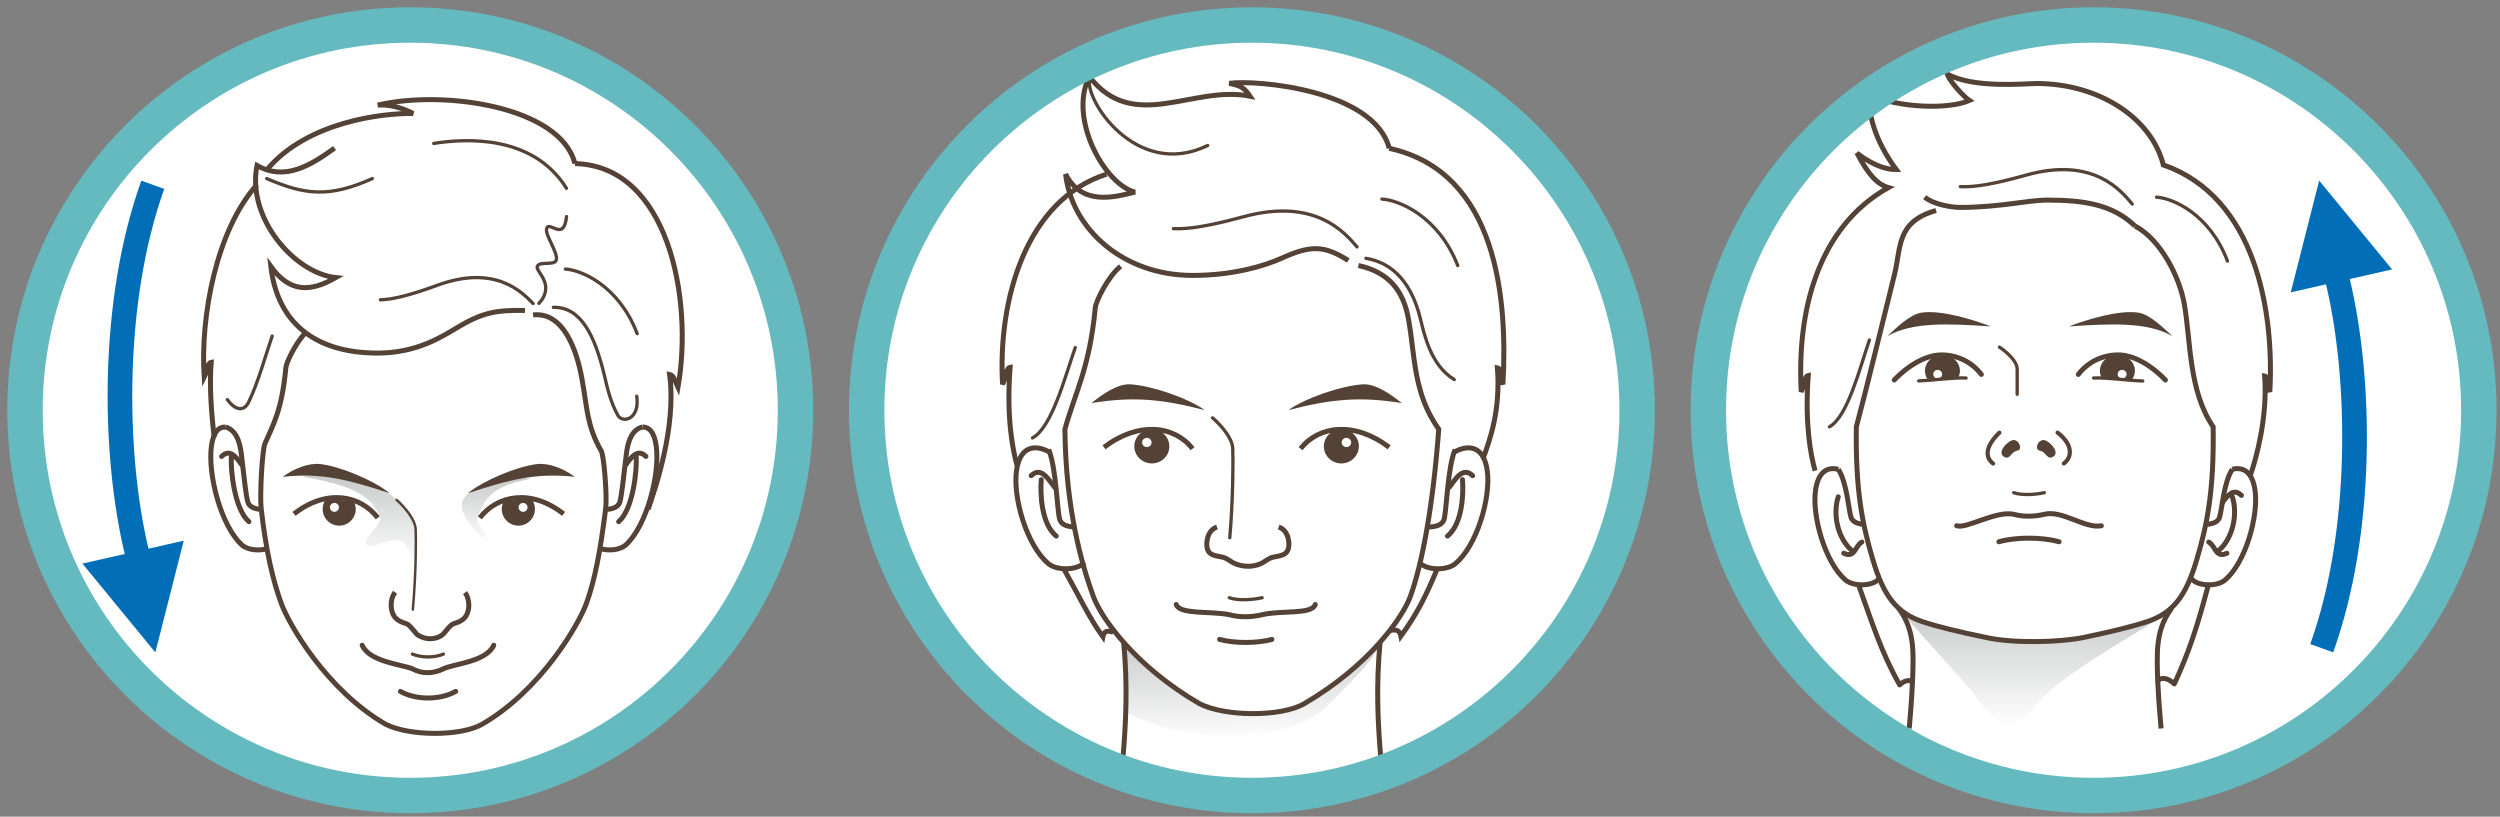 <svg width="300" height="98" viewBox="0 0 300 98" fill="none" xmlns="http://www.w3.org/2000/svg">
<rect x="0" y="0" width="300" height="98" fill="#808080" stroke="none"/>
<path d="M150.23 95.46C175.762 95.46 196.46 74.762 196.46 49.23C196.46 23.698 175.762 3 150.23 3C124.698 3 104 23.698 104 49.23C104 74.762 124.698 95.46 150.23 95.46Z" fill="white"/>
<path d="M130.131 67.48C129.411 68.43 126.881 68.52 125.841 67.66C123.191 65.47 121.541 59.65 121.991 56.48C122.461 53.15 124.611 53.48 125.961 54.26H174.501C175.851 53.48 178.001 53.15 178.471 56.48C178.921 59.65 177.271 65.46 174.621 67.66C173.581 68.52 171.051 68.43 170.331 67.48" fill="white"/>
<path d="M134.71 91.44C135.13 86.74 135.33 82.26 134.84 77.08C132.85 74.83 131.65 72.81 131.19 71.55C129.85 67.83 127.87 61.11 127.79 51.51C129.01 47.08 130.75 44.2 131.43 36.95C131.51 36.1 133.01 33.11 134.47 31.96L135.33 31.21C137.57 32.37 140.21 33.04 143.11 33.04C148.02 33.04 151.77 31.9 153.76 30.99C157.27 29.41 158.85 29.39 161.8 31.25L163.01 31.85C166.72 32.68 168.41 34.91 169.01 38.25C169.84 42.81 169.56 47.11 172.65 51.5C171.93 61.1 170.6 67.82 169.25 71.54C168.79 72.8 167.59 74.82 165.6 77.07C165.11 82.24 165.31 86.73 165.73 91.43" fill="white"/>
<path d="M135.37 85.63C135.33 82.89 135.12 80.1 134.84 77.07L135.21 77.47C137.31 79.76 140.21 82.26 143.96 84.44C147.14 86.04 153.8 86 156.5 84.44C160.17 82.31 163.03 79.87 165.11 77.62L165.61 77.07C165.49 78.31 163.06 80.99 159.15 84.81C155.23 88.63 144.24 89.96 135.38 85.63H135.37Z" fill="url(#paint0_linear_502_6504)"/>
<path d="M161.8 31.26C158.86 29.4 157.27 29.42 153.76 31C151.76 31.9 148.02 33.05 143.11 33.05C134.85 33.05 128.66 27.58 127.87 20.9C129.84 24.71 133.64 23.69 136.2 23.05C132.64 22.19 128.16 14.33 130.71 9.19C136.04 16.05 143.11 10.18 150 11.54C149.23 10.4 148.8 10.29 147.52 10C150.78 9.55 164.89 10.78 166.71 17.8" stroke="#544236" stroke-width="0.6"/>
<path d="M132.79 20.9C123.08 24 119.73 36.07 120.31 46.12C120.81 45.07 120.72 44.17 121.21 44.08C120.75 50.14 121.53 54.06 122.08 55.96" stroke="#544236" stroke-width="0.6"/>
<path d="M166.7 17.8C179.77 20.64 180.92 36.07 180.35 46.12C179.85 45.07 180.17 44.23 179.69 44.14C180.08 49.26 178.78 52.77 178.01 54.91" stroke="#544236" stroke-width="0.6"/>
<path d="M125.84 53.95C126.75 56.09 126.86 61.39 127.17 62.35C127.48 63.31 129.04 63.23 129.04 63.23" stroke="#544236" stroke-width="0.6"/>
<path d="M163.01 31.86C166.72 32.69 168.41 34.92 169.01 38.26C169.84 42.82 169.56 47.12 172.65 51.51C171.93 61.11 170.6 67.83 169.25 71.55C168.31 74.15 164.19 79.97 156.49 84.45C153.79 86.01 147.13 86.05 143.95 84.45C136.24 79.98 132.13 74.15 131.19 71.55C129.85 67.83 127.87 61.11 127.79 51.51C129.01 47.08 130.75 44.2 131.43 36.95C131.51 36.1 133.01 33.11 134.47 31.96" stroke="#544236" stroke-width="0.6"/>
<path d="M174.5 54.26C175.85 53.48 178 53.15 178.47 56.48C178.92 59.65 177.27 65.46 174.62 67.66C173.58 68.52 171.05 68.43 170.33 67.48" stroke="#544236" stroke-width="0.6"/>
<path d="M174.61 53.95C173.7 56.09 173.59 61.39 173.28 62.35C172.97 63.31 171.41 63.23 171.41 63.23" stroke="#544236" stroke-width="0.6"/>
<path d="M154.581 49.23C156.621 47.77 160.961 46.28 163.521 46.12C165.061 46.02 166.881 47.3 168.211 48.37C163.291 47.58 159.901 47.84 154.581 49.22V49.23Z" fill="#544236"/>
<path d="M156.07 53.84C158.27 51.06 162.54 50.51 166.7 53.68" stroke="#544236" stroke-width="0.6"/>
<path d="M144.601 49.23C142.561 47.77 138.221 46.28 135.661 46.12C134.121 46.02 132.301 47.3 130.971 48.37C135.891 47.58 139.281 47.84 144.591 49.22L144.601 49.23Z" fill="#544236"/>
<path d="M143.11 53.84C140.91 51.06 136.64 50.51 132.48 53.68" stroke="#544236" stroke-width="0.6"/>
<path d="M136.12 53.49C136.08 54.62 136.99 55.57 138.15 55.61C139.31 55.65 140.29 54.76 140.32 53.63C140.36 52.5 139.45 51.55 138.29 51.51C137.13 51.47 136.16 52.36 136.11 53.49H136.12Z" fill="#544236"/>
<path d="M137.051 53.08C137.051 53.39 137.291 53.64 137.601 53.65C137.911 53.65 138.181 53.42 138.191 53.11C138.191 52.81 137.951 52.55 137.641 52.54C137.331 52.54 137.061 52.77 137.051 53.07V53.08Z" fill="white"/>
<path d="M163.061 53.49C163.101 54.62 162.191 55.57 161.031 55.61C159.871 55.65 158.901 54.76 158.861 53.63C158.821 52.5 159.731 51.55 160.891 51.51C162.051 51.47 163.031 52.36 163.071 53.49H163.061Z" fill="#544236"/>
<path d="M162.14 53.08C162.14 53.39 161.9 53.64 161.59 53.65C161.27 53.65 161.01 53.42 161 53.11C160.99 52.81 161.24 52.55 161.55 52.54C161.86 52.54 162.13 52.77 162.14 53.07V53.08Z" fill="white"/>
<path d="M145.511 50.14C146.681 51.18 147.881 52.63 147.931 53.81C147.991 55.17 147.961 60.17 147.571 64.52" stroke="#544236" stroke-width="0.4" stroke-linecap="round" stroke-linejoin="round"/>
<path d="M146.04 63.24C144.79 63.67 144.73 65.26 144.86 65.77C145.09 66.7 145.86 66.66 146.7 66.86C147.2 66.96 147.68 67.38 148.01 67.55C149.09 68.07 150.41 68.11 151.47 67.55C151.79 67.38 152.28 66.96 152.78 66.86C153.62 66.66 154.39 66.7 154.62 65.77C154.75 65.26 154.69 63.67 153.44 63.24" stroke="#544236" stroke-width="0.6"/>
<path d="M141.141 72.54C141.551 73.77 145.231 73.31 147.501 73.76C148.691 74.09 150.111 74.09 151.471 73.76C153.731 73.22 157.421 73.78 157.831 72.54" stroke="#544236" stroke-width="0.6" stroke-linecap="round" stroke-linejoin="round"/>
<path d="M146.351 76.73C148.141 77.22 150.851 77.21 152.631 76.73" stroke="#544236" stroke-width="0.6" stroke-linecap="round" stroke-linejoin="round"/>
<path d="M147.521 71.73C148.621 72.11 150.321 71.97 151.451 71.73" stroke="#544236" stroke-width="0.4" stroke-linecap="round" stroke-linejoin="round"/>
<path d="M172.47 68.25C171.03 71.74 169.95 73.78 168.11 76.33C167.91 75.23 166.78 75.69 166.78 75.69" stroke="#544236" stroke-width="0.6"/>
<path d="M127.641 68.24C129.391 71.33 130.641 74.05 132.341 76.41C132.541 75.31 133.611 75.9 133.611 75.9" stroke="#544236" stroke-width="0.6"/>
<path d="M162.841 29.63C161.441 28 157.881 23.66 149.251 26C144.931 27.17 142.561 27.51 140.811 27.44" stroke="#544236" stroke-width="0.4" stroke-linecap="round" stroke-linejoin="round"/>
<path d="M163.91 31C166.4 31.4 169.2 33.12 170.45 38.26C170.95 40.31 171.73 43.85 174.51 45.55" stroke="#544236" stroke-width="0.4" stroke-linecap="round" stroke-linejoin="round"/>
<path d="M130.77 9.3C129.97 11.83 136.33 21.63 144.92 17.46" stroke="#544236" stroke-width="0.4" stroke-linecap="round" stroke-linejoin="round"/>
<path d="M165.83 23.89C167.78 23.98 172.61 25.9 174.93 31.87" stroke="#544236" stroke-width="0.4" stroke-linecap="round" stroke-linejoin="round"/>
<path d="M165.61 77.08C165.12 82.25 165.32 86.74 165.74 91.44" stroke="#544236" stroke-width="0.6"/>
<path d="M134.84 77.08C135.33 82.25 135.13 86.74 134.71 91.44" stroke="#544236" stroke-width="0.6"/>
<path d="M129.03 41.71C127.79 45.24 126.23 51.3 123.9 52.55" stroke="#544236" stroke-width="0.4" stroke-linecap="round" stroke-linejoin="round"/>
<path d="M173.92 58.46C174.69 57.46 175.54 55.95 176.72 57.08" stroke="#544236" stroke-width="0.6" stroke-linecap="round" stroke-linejoin="round"/>
<path d="M175.5 57.56C175.63 59.29 175.5 62.84 173.7 64.33" stroke="#544236" stroke-width="0.6" stroke-linecap="round" stroke-linejoin="round"/>
<path d="M125.95 54.26C124.6 53.48 122.45 53.15 121.98 56.48C121.53 59.65 123.18 65.46 125.83 67.66C126.87 68.52 129.4 68.43 130.12 67.48" stroke="#544236" stroke-width="0.6"/>
<path d="M126.54 58.46C125.77 57.46 124.92 55.95 123.74 57.08" stroke="#544236" stroke-width="0.6" stroke-linecap="round" stroke-linejoin="round"/>
<path d="M124.95 57.56C124.82 59.29 124.95 62.84 126.75 64.33" stroke="#544236" stroke-width="0.6" stroke-linecap="round" stroke-linejoin="round"/>
<path d="M150.23 95.46C175.762 95.46 196.46 74.762 196.46 49.23C196.46 23.698 175.762 3 150.23 3C124.698 3 104 23.698 104 49.23C104 74.762 124.698 95.46 150.23 95.46Z" stroke="#65BABF" stroke-width="4.25" stroke-miterlimit="10"/>
<path d="M49.23 95.46C74.762 95.46 95.46 74.762 95.46 49.23C95.46 23.698 74.762 3 49.23 3C23.698 3 3 23.698 3 49.23C3 74.762 23.698 95.46 49.23 95.46Z" fill="white"/>
<path d="M14.96 66.48L9.89 67.63L18.64 78.29L22.05 64.88L17.82 65.84C15.08 54.38 14.82 36.28 19.71 22.67L16.96 21.68C11.82 35.98 12.07 54.39 14.97 66.48H14.96Z" stroke="white" stroke-width="1.5" stroke-linecap="round" stroke-linejoin="round"/>
<path d="M14.96 66.48L9.89 67.63L18.64 78.29L22.05 64.88L17.82 65.84C15.08 54.38 14.82 36.28 19.71 22.67L16.96 21.68C11.82 35.98 12.07 54.39 14.97 66.48H14.96Z" fill="#036EB8"/>
<path d="M78.75 53.62C78.52 51.79 77.86 51.24 77.09 51.24H70.89C70.37 49.49 70.25 47.79 69.81 45.39C69.23 42.23 67.69 37.39 63.96 37.8L58.62 34.24L36.51 40.05C35.36 41.35 34.33 43.47 34.27 44.15C33.94 47.75 33.32 49.64 32.65 51.24H27.01C26.25 51.24 25.58 51.79 25.35 53.62C24.93 56.95 26.49 63.06 28.99 65.37C29.67 66 31.02 66.13 32.01 65.83C32.5 68.52 33.07 70.58 33.72 72.4C34.62 74.89 39.13 82.79 46.24 86.91C49.18 88.39 55.33 88.35 57.82 86.91C64.93 82.79 69.44 74.89 70.34 72.4C71 70.58 71.5 68.51 71.96 65.81C72.96 66.15 74.38 66.02 75.08 65.37C77.58 63.07 79.15 56.95 78.72 53.62H78.75Z" fill="white"/>
<path d="M47.59 59.98C48.7 60.99 49.84 62.4 49.88 63.54C49.92 64.31 49.92 66.03 49.84 68.17C49.681 67.83 49.1 65.24 47.971 64.88C46.55 64.43 44.49 66.17 43.92 65.31C43.571 64.78 45.831 62.82 45.6 62.14C44.641 59.18 41.431 58.13 36.27 57.17C39.761 56.68 45.001 57.46 47.581 59.98H47.59Z" fill="url(#paint1_linear_502_6504)"/>
<path d="M55.68 59.77C54.29 61.47 58.68 65.77 58.98 65.32C59.09 65.15 57.07 62.83 57.3 62.15C58.26 59.19 59.86 58.17 63.83 57.43C62.25 57.21 57.45 57.47 55.68 59.78V59.77Z" fill="url(#paint2_linear_502_6504)"/>
<path d="M68.99 19.63C67.27 12.81 53.321 10.74 45.331 12.61C46.66 12.52 48.181 12.88 49.571 13.62C45.88 13.56 36.81 14.62 32.02 20.38" stroke="#544236" stroke-width="0.6"/>
<path d="M30.84 22.15C25.98 27.59 24.02 37.92 24.5 45.28C24.97 44.35 24.88 43.56 25.34 43.48C25.12 46.26 25.36 49.64 25.71 52.48" stroke="#544236" stroke-width="0.6"/>
<path d="M68.99 19.63C80.18 19.89 83.22 35.82 81.36 46.48C80.89 45.46 80.81 45.02 80.35 44.93C81.23 51.31 78.49 59.04 77.77 61.12" stroke="#544236" stroke-width="0.6"/>
<path d="M63.97 37.79C67.7 37.38 69.24 42.22 69.82 45.38C70.49 49.04 70.4 51.06 72.16 54.14C72.47 54.68 72.87 59.49 72.68 61.03C72.02 66.3 71.37 69.63 70.37 72.4C69.47 74.89 64.96 82.79 57.85 86.91C55.36 88.35 49.21 88.39 46.27 86.91C39.16 82.79 34.65 74.89 33.75 72.4C32.75 69.63 31.95 66.34 31.34 61.02C31.16 59.49 31.46 54 31.79 53.24C32.77 50.96 33.82 49.28 34.3 44.15C34.36 43.47 35.39 41.35 36.54 40.05" stroke="#544236" stroke-width="0.6"/>
<path d="M77.1 51.24C77.86 51.24 78.53 51.79 78.76 53.62C79.18 56.95 77.62 63.06 75.12 65.37C74.42 66.02 73 66.15 72 65.81" stroke="#544236" stroke-width="0.6"/>
<path d="M77.1 51.24C75.41 51.62 75.21 54.08 75.121 54.82C74.831 57.21 74.6 59.55 74.371 60.27C74.07 61.2 72.561 61.13 72.561 61.13" stroke="#544236" stroke-width="0.6"/>
<path d="M56.17 59.17C58.02 57.65 62.03 55.98 64.44 55.69C65.88 55.52 67.67 56.25 68.98 57.22C64.29 56.71 61.11 57.56 56.16 59.18L56.17 59.17Z" fill="#544236"/>
<path d="M46.73 59.17C44.88 57.65 40.87 55.98 38.46 55.69C37.02 55.52 35.23 56.25 33.92 57.22C38.61 56.71 41.79 57.56 46.74 59.18L46.73 59.17Z" fill="#544236"/>
<path d="M57.58 62.14C59.66 59.44 63.7 58.59 67.63 61.67" stroke="#544236" stroke-width="0.6"/>
<path d="M45.33 62.14C43.25 59.44 39.21 58.59 35.28 61.67" stroke="#544236" stroke-width="0.6"/>
<path d="M39.59 60.86C39.59 61.16 39.81 61.41 40.11 61.42C40.41 61.42 40.66 61.2 40.67 60.9C40.67 60.6 40.45 60.36 40.15 60.35C39.85 60.35 39.61 60.57 39.59 60.87V60.86Z" fill="white"/>
<path d="M60.45 60.15C60.29 60.45 60.2 60.8 60.21 61.16C60.25 62.25 61.17 63.11 62.27 63.08C63.37 63.04 64.23 62.12 64.19 61.02C64.18 60.67 64.08 60.35 63.91 60.07L63.78 59.83" fill="#544236"/>
<path d="M63.31 60.86C63.31 61.16 63.09 61.41 62.79 61.42C62.49 61.42 62.24 61.2 62.23 60.9C62.22 60.6 62.45 60.36 62.75 60.35C63.05 60.35 63.29 60.57 63.3 60.87L63.31 60.86Z" fill="white"/>
<path d="M42.45 60.15C42.61 60.45 42.7 60.79 42.69 61.16C42.65 62.25 41.73 63.11 40.64 63.08C39.54 63.04 38.68 62.12 38.72 61.02C38.73 60.67 38.83 60.35 39 60.07L39.13 59.83" fill="#544236"/>
<path d="M39.59 60.86C39.59 61.16 39.81 61.41 40.11 61.42C40.41 61.42 40.66 61.2 40.67 60.9C40.68 60.6 40.45 60.36 40.15 60.35C39.85 60.35 39.61 60.57 39.59 60.87V60.86Z" fill="white"/>
<path d="M47.59 59.98C48.7 60.99 49.84 62.4 49.88 63.54C49.94 64.86 49.92 68.93 49.54 73.15" stroke="#544236" stroke-width="0.3" stroke-linecap="round" stroke-linejoin="round"/>
<path d="M47.41 71.07C46.9 71.73 46.89 72.67 46.99 73.14C47.2 74.28 47.93 74.58 48.73 74.83C49.2 74.96 49.86 76.02 50.13 76.2C51.05 76.78 52.17 76.82 53.06 76.2C53.34 76.02 53.99 74.96 54.47 74.83C55.27 74.59 56 74.28 56.21 73.14C56.3 72.68 56.29 71.77 55.81 71.11" stroke="#544236" stroke-width="0.6"/>
<path d="M43.46 77.43C44.33 79.42 48.19 79.73 49.48 80.25C50.6 80.88 51.95 80.88 53.23 80.25C54.49 79.64 58.35 79.43 59.25 77.43" stroke="#544236" stroke-width="0.6" stroke-linecap="round" stroke-linejoin="round"/>
<path d="M48.05 82.97C49.94 84.03 52.8 84.02 54.68 82.97" stroke="#544236" stroke-width="0.6" stroke-linecap="round" stroke-linejoin="round"/>
<path d="M49.49 78.49C50.57 78.94 52.14 78.95 53.21 78.49" stroke="#544236" stroke-width="0.4" stroke-linecap="round" stroke-linejoin="round"/>
<path d="M63.97 36.42C62.71 35.13 59.49 31.68 52.52 34.22C49.04 35.49 47.1 35.93 45.65 35.98" stroke="#544236" stroke-width="0.4" stroke-linecap="round" stroke-linejoin="round"/>
<path d="M66.4 36.88C69.7 36.81 71.39 40.22 72.57 45.23C72.86 46.46 73.26 48.27 74.15 49.85C74.69 50.81 76.8 50.38 76.41 47.55" stroke="#544236" stroke-width="0.4" stroke-linecap="round" stroke-linejoin="round"/>
<path d="M32.01 21.43C36.54 23.37 39.44 23.78 44.68 21.43" stroke="#544236" stroke-width="0.4" stroke-linecap="round" stroke-linejoin="round"/>
<path d="M67.85 32.29C69.69 32.38 74.26 34.24 76.46 40.04" stroke="#544236" stroke-width="0.4" stroke-linecap="round" stroke-linejoin="round"/>
<path d="M32.66 40.33C31.88 42.59 30.98 45.92 29.83 48.27C29.23 49.49 28.15 49.17 27.28 47.95" stroke="#544236" stroke-width="0.4" stroke-linecap="round" stroke-linejoin="round"/>
<path d="M75.13 55.74C75.79 54.82 76.53 53.8 77.51 54.77" stroke="#544236" stroke-width="0.6" stroke-linecap="round" stroke-linejoin="round"/>
<path d="M76.34 54.75C76.46 56.43 75.95 61.15 74.24 62.6" stroke="#544236" stroke-width="0.6" stroke-linecap="round" stroke-linejoin="round"/>
<path d="M27.02 51.24C26.26 51.24 25.59 51.79 25.36 53.62C24.94 56.95 26.5 63.06 29 65.37C29.7 66.02 31.12 66.15 32.13 65.81" stroke="#544236" stroke-width="0.6"/>
<path d="M27.02 51.24C28.71 51.62 28.91 54.08 29 54.82C29.28 57.21 29.52 59.55 29.75 60.27C30.05 61.2 31.561 61.13 31.561 61.13" stroke="#544236" stroke-width="0.6"/>
<path d="M28.98 55.74C28.32 54.82 27.57 53.8 26.59 54.77" stroke="#544236" stroke-width="0.6" stroke-linecap="round" stroke-linejoin="round"/>
<path d="M27.77 54.75C27.64 56.43 28.16 61.15 29.87 62.6" stroke="#544236" stroke-width="0.6" stroke-linecap="round" stroke-linejoin="round"/>
<path d="M52.05 17.21C55.97 16.59 63.97 16.17 67.98 22.6" stroke="#544236" stroke-width="0.4" stroke-linecap="round" stroke-linejoin="round"/>
<path d="M63 37.25C59.52 37.21 57.95 37.46 54.81 39.34C53.03 40.41 49.97 42.37 45.33 42.37C37.52 42.37 33.25 38.47 32.5 31.98C34.8 35.15 37.24 35.06 40.3 33.31C35.27 32.77 29.59 26.09 30.84 19.86C34.16 21.73 37.17 19.93 40.15 17.77" stroke="#544236" stroke-width="0.6"/>
<path d="M67.98 25.99C67.67 29.14 65.85 26.33 65.59 27.46C65.41 28.26 67 30.33 66.75 31.21C66.55 31.92 64.73 31.29 64.48 31.96C64.29 32.46 65.59 33.33 65.48 34.73C65.43 35.38 65.1 35.96 64.67 36.4" stroke="#544236" stroke-width="0.4" stroke-linecap="round" stroke-linejoin="round"/>
<path d="M49.23 95.46C74.762 95.46 95.46 74.762 95.46 49.23C95.46 23.698 74.762 3 49.23 3C23.698 3 3 23.698 3 49.23C3 74.762 23.698 95.46 49.23 95.46Z" stroke="#65BABF" stroke-width="4.25" stroke-miterlimit="10"/>
<path d="M251.23 95.46C276.762 95.46 297.46 74.762 297.46 49.23C297.46 23.698 276.762 3 251.23 3C225.698 3 205 23.698 205 49.23C205 74.762 225.698 95.46 251.23 95.46Z" fill="white"/>
<path d="M281.98 33.48L287.05 32.33L278.3 21.67L274.89 35.08L279.12 34.12C281.85 45.58 282.12 63.68 277.23 77.29L279.98 78.28C285.12 63.98 284.87 45.57 281.97 33.47L281.98 33.48Z" stroke="white" stroke-width="1.5" stroke-linecap="round" stroke-linejoin="round"/>
<path d="M281.98 33.48L287.05 32.33L278.3 21.67L274.89 35.08L279.12 34.12C281.85 45.58 282.12 63.68 277.23 77.29L279.98 78.28C285.12 63.98 284.87 45.57 281.97 33.47L281.98 33.48Z" fill="#036EB8"/>
<path d="M259.32 87.42C259.09 84.75 258.69 79.49 258.95 77.3C259.1 76.09 259.39 74.56 260.59 72.99L260.78 72.73C261.61 71.89 262.27 70.79 262.84 69.37L262.97 69.45C263.64 70.36 266.02 70.45 266.99 69.62C269.47 67.51 271.02 61.92 270.6 58.88C270.26 56.42 269 56.04 267.86 56.33L265.5 56.11C265.57 54.65 265.6 53.04 265.57 51.23C262.62 46.93 262.87 40.85 262.1 36.46C261.53 33.25 259.28 28.76 256.19 27.13C253.45 24.51 250.02 24.02 245.55 24.02C243.49 24.02 239.83 24.9 235.23 24.9C234.71 24.9 234.02 24.82 233.32 24.67L232.32 25.27C227.5 26.62 228.13 29.72 227.32 32.98C226.42 36.58 223.91 46.89 222.75 51.23C222.73 52.92 222.75 54.43 222.81 55.81L220.59 56.34C219.45 56.05 218.19 56.43 217.85 58.89C217.43 61.93 218.98 67.52 221.46 69.63C222.44 70.46 224.8 70.37 225.48 69.46H225.52C226.1 70.86 226.76 71.94 227.59 72.78L227.83 73.01C229.03 74.59 229.33 76.12 229.48 77.32C229.75 79.51 229.34 84.77 229.11 87.44C234.43 92 252.27 92.7 259.32 87.44V87.42Z" fill="white"/>
<path d="M260.599 72.99L259.929 73.47C259.269 73.95 258.519 74.32 257.649 74.61C255.769 75.23 253.329 75.81 250.049 76.5C247.169 77.1 241.579 77.24 238.299 76.5C235.019 75.82 232.579 75.24 230.699 74.61C229.789 74.31 229.009 73.92 228.329 73.41L227.829 73C229.029 74.58 235.899 81.97 236.619 82.95C239.959 87.44 241.519 88.78 244.209 84.8C246.909 80.82 259.389 74.58 260.589 73L260.599 72.99Z" fill="url(#paint3_linear_502_6504)"/>
<path d="M256.2 27.12C253.46 24.5 250.03 24.01 245.56 24.01C243.5 24.01 239.84 24.89 235.24 24.89C234.04 24.89 231.97 24.49 230.97 23.66" stroke="#544236" stroke-width="0.6"/>
<path d="M270.029 57.08C270.749 55.02 272.129 50.04 271.759 45.12C272.219 45.21 271.919 46.01 272.379 47.02C272.919 37.35 270.679 23.65 259.599 19.79C258.179 14.15 251.899 10.06 244.469 10.02C243.079 10.02 236.729 10.66 233.629 8.85C234.039 9.86 235.639 11.6 236.329 12.06C233.849 13.15 227.869 12.99 224.189 11.33C224.299 13.55 224.729 16.51 227.549 20.35C225.149 20.35 222.829 18.36 222.829 18.36C224.259 21.09 225.359 22.15 226.609 22.51C218.139 27.24 215.609 37.36 216.149 47.02C216.619 46.01 216.529 45.14 216.989 45.06C216.559 50.89 217.289 54.65 217.809 56.48" stroke="#544236" stroke-width="0.6"/>
<path d="M256.2 27.12C259.29 28.75 261.54 33.24 262.11 36.45C262.89 40.84 262.63 46.92 265.58 51.22C265.69 58.94 264.86 62.95 263.59 67.23C262.32 71.51 260.77 73.57 257.65 74.6C255.77 75.22 253.33 75.8 250.05 76.49C247.17 77.09 241.58 77.23 238.3 76.49C235.02 75.81 232.58 75.23 230.7 74.6C227.58 73.56 226.03 71.5 224.76 67.23C223.49 62.95 222.65 58.94 222.76 51.22C223.93 46.88 226.43 36.57 227.33 32.97C228.15 29.71 227.52 26.61 232.33 25.26" stroke="#544236" stroke-width="0.6"/>
<path d="M267.87 56.32C269.01 56.03 270.269 56.41 270.609 58.87C271.029 61.91 269.48 67.5 267 69.61C266.03 70.44 263.659 70.35 262.979 69.44" stroke="#544236" stroke-width="0.6"/>
<path d="M267.87 56.32C266.83 57.94 266.64 61.14 266.35 62.07C266.06 62.99 264.6 62.92 264.6 62.92" stroke="#544236" stroke-width="0.6"/>
<path d="M248.26 39.17C250.4 38.36 254.16 37.18 256.56 37.51C258 37.71 259.66 39.39 260.7 40.35C257.73 38.63 253.5 38.82 248.26 39.17Z" fill="#544236"/>
<path d="M238.91 39.17C236.77 38.36 233.01 37.18 230.61 37.51C229.17 37.71 227.51 39.39 226.47 40.35C229.44 38.63 233.67 38.82 238.91 39.17Z" fill="#544236"/>
<path d="M252.18 45.31C252.07 45.08 252 44.84 251.99 44.57C251.95 43.51 252.86 42.63 254.02 42.59C255.18 42.55 256.15 43.38 256.19 44.43C256.2 44.85 256.07 45.25 255.82 45.58" fill="#544236"/>
<path d="M255.189 44.88C255.189 45.17 254.969 45.41 254.669 45.42C254.379 45.43 254.129 45.21 254.119 44.92C254.119 44.63 254.339 44.39 254.639 44.39C254.929 44.38 255.179 44.6 255.189 44.89V44.88Z" fill="white"/>
<path d="M235 45.31C235.11 45.08 235.18 44.84 235.19 44.57C235.23 43.51 234.32 42.63 233.16 42.59C232 42.55 231.03 43.38 230.99 44.43C230.98 44.85 231.11 45.25 231.36 45.58" fill="#544236"/>
<path d="M231.989 44.88C231.989 45.17 232.209 45.41 232.509 45.42C232.799 45.43 233.049 45.21 233.059 44.92C233.059 44.63 232.839 44.39 232.539 44.39C232.249 44.38 231.999 44.6 231.989 44.89V44.88Z" fill="white"/>
<path d="M239.93 41.65C240.99 42.38 242.05 43.41 242.06 44.27C242.06 44.56 242.06 47.31 242.06 47.31" stroke="#544236" stroke-width="0.4" stroke-linecap="round" stroke-linejoin="round"/>
<path d="M234.8 63.09C235.93 63.5 239.49 61.27 241.62 61.71C242.73 62.02 244.06 62.02 245.34 61.71C247.45 61.19 250.26 63.48 252.16 63.09" stroke="#544236" stroke-width="0.6" stroke-linecap="round" stroke-linejoin="round"/>
<path d="M239.869 65.01C241.929 64.43 245.049 64.44 247.089 65.01" stroke="#544236" stroke-width="0.6" stroke-linecap="round" stroke-linejoin="round"/>
<path d="M241.64 59.12C242.67 59.48 244.27 59.35 245.32 59.12" stroke="#544236" stroke-width="0.4" stroke-linecap="round" stroke-linejoin="round"/>
<path d="M265 70.19C263.65 75.33 262.64 78.32 260.92 82.07C259.98 81.18 259.31 81.36 258.93 81.65" stroke="#544236" stroke-width="0.6" stroke-linecap="round" stroke-linejoin="round"/>
<path d="M223.02 70.18C224.66 74.72 225.71 78.19 227.96 82.19C228.52 81.65 229 81.61 229.33 81.72" stroke="#544236" stroke-width="0.6" stroke-linecap="round" stroke-linejoin="round"/>
<path d="M255.869 24.49C254.559 22.92 251.229 18.75 243.149 21.01C239.109 22.14 236.889 22.47 235.239 22.4" stroke="#544236" stroke-width="0.4" stroke-linecap="round" stroke-linejoin="round"/>
<path d="M258.779 23.66C260.609 23.75 265.129 25.59 267.299 31.33" stroke="#544236" stroke-width="0.4" stroke-linecap="round" stroke-linejoin="round"/>
<path d="M224.329 40.8C223.169 44.2 221.709 50.02 219.529 51.22" stroke="#544236" stroke-width="0.4" stroke-linecap="round" stroke-linejoin="round"/>
<path d="M266.68 60.32C267.32 59.44 268.04 58.52 268.97 59.45" stroke="#544236" stroke-width="0.6" stroke-linecap="round" stroke-linejoin="round"/>
<path d="M267.879 59.62C268.569 61.73 267.919 64.64 266.239 66.07" stroke="#544236" stroke-width="0.6" stroke-linecap="round" stroke-linejoin="round"/>
<path d="M260.599 72.99C259.399 74.57 259.099 76.1 258.959 77.3C258.689 79.49 259.089 84.75 259.329 87.42" stroke="#544236" stroke-width="0.6"/>
<path d="M227.829 72.99C229.029 74.57 229.329 76.1 229.479 77.3C229.749 79.49 229.339 84.75 229.109 87.42" stroke="#544236" stroke-width="0.6"/>
<path d="M257.129 45.72C255.029 45.64 252.899 45.29 251.229 45.36" stroke="#544236" stroke-width="0.4" stroke-linecap="round" stroke-linejoin="round"/>
<path d="M249.399 44.93C250.509 43.49 252.159 42.64 254.049 42.59C255.839 42.54 257.979 43.66 259.849 45.6" stroke="#544236" stroke-width="0.6" stroke-linecap="round" stroke-linejoin="round"/>
<path d="M237.76 44.93C236.65 43.49 235 42.64 233.11 42.59C231.32 42.54 229.18 43.66 227.31 45.6" stroke="#544236" stroke-width="0.6" stroke-linecap="round" stroke-linejoin="round"/>
<path d="M230.239 45.71C232.279 45.62 234.319 45.29 235.929 45.36" stroke="#544236" stroke-width="0.4" stroke-linecap="round" stroke-linejoin="round"/>
<path d="M239.179 55.63C238.239 54.93 238.139 53.65 239.929 51.92" stroke="#544236" stroke-width="0.5" stroke-linecap="round" stroke-linejoin="round"/>
<path d="M241.379 52.86C240.629 53.19 239.709 54.33 240.459 54.8C241.209 55.27 241.299 54.2 242.069 54.08C242.839 53.96 242.189 52.5 241.379 52.86Z" fill="#544236"/>
<path d="M246.909 51.91C248.879 53.44 248.599 54.93 247.659 55.62" stroke="#544236" stroke-width="0.5" stroke-linecap="round" stroke-linejoin="round"/>
<path d="M245.47 52.86C246.23 53.19 247.14 54.33 246.39 54.8C245.64 55.27 245.55 54.2 244.78 54.08C244.01 53.96 244.66 52.5 245.47 52.86Z" fill="#544236"/>
<path d="M265.05 65.05C265.88 65.52 265.87 67.03 267.23 66.39" stroke="#544236" stroke-width="0.6" stroke-linecap="round" stroke-linejoin="round"/>
<path d="M220.599 56.32C219.459 56.03 218.199 56.41 217.859 58.87C217.439 61.91 218.989 67.5 221.469 69.61C222.449 70.44 224.809 70.35 225.489 69.44" stroke="#544236" stroke-width="0.6"/>
<path d="M220.6 56.32C221.64 57.94 221.83 61.14 222.12 62.07C222.41 62.99 223.87 62.92 223.87 62.92" stroke="#544236" stroke-width="0.6"/>
<path d="M220.589 59.62C219.899 61.73 220.539 64.64 222.229 66.07" stroke="#544236" stroke-width="0.6" stroke-linecap="round" stroke-linejoin="round"/>
<path d="M223.419 65.05C222.589 65.52 222.599 67.03 221.249 66.39" stroke="#544236" stroke-width="0.6" stroke-linecap="round" stroke-linejoin="round"/>
<path d="M251.23 95.46C276.762 95.46 297.46 74.762 297.46 49.23C297.46 23.698 276.762 3 251.23 3C225.698 3 205 23.698 205 49.23C205 74.762 225.698 95.46 251.23 95.46Z" stroke="#65BABF" stroke-width="4.25" stroke-miterlimit="10"/>
<defs>
<linearGradient id="paint0_linear_502_6504" x1="150.54" y1="88.96" x2="150.19" y2="76.03" gradientUnits="userSpaceOnUse">
<stop stop-color="white"/>
<stop offset="1" stop-color="#C9CACA"/>
</linearGradient>
<linearGradient id="paint1_linear_502_6504" x1="43.09" y1="68.18" x2="43.09" y2="57.03" gradientUnits="userSpaceOnUse">
<stop stop-color="white"/>
<stop offset="1" stop-color="#C9CACA"/>
</linearGradient>
<linearGradient id="paint2_linear_502_6504" x1="59.61" y1="65.35" x2="59.61" y2="57.36" gradientUnits="userSpaceOnUse">
<stop stop-color="white"/>
<stop offset="1" stop-color="#C9CACA"/>
</linearGradient>
<linearGradient id="paint3_linear_502_6504" x1="244.209" y1="87.15" x2="244.209" y2="72.99" gradientUnits="userSpaceOnUse">
<stop stop-color="white"/>
<stop offset="1" stop-color="#C9CACA"/>
</linearGradient>
</defs>
</svg>
